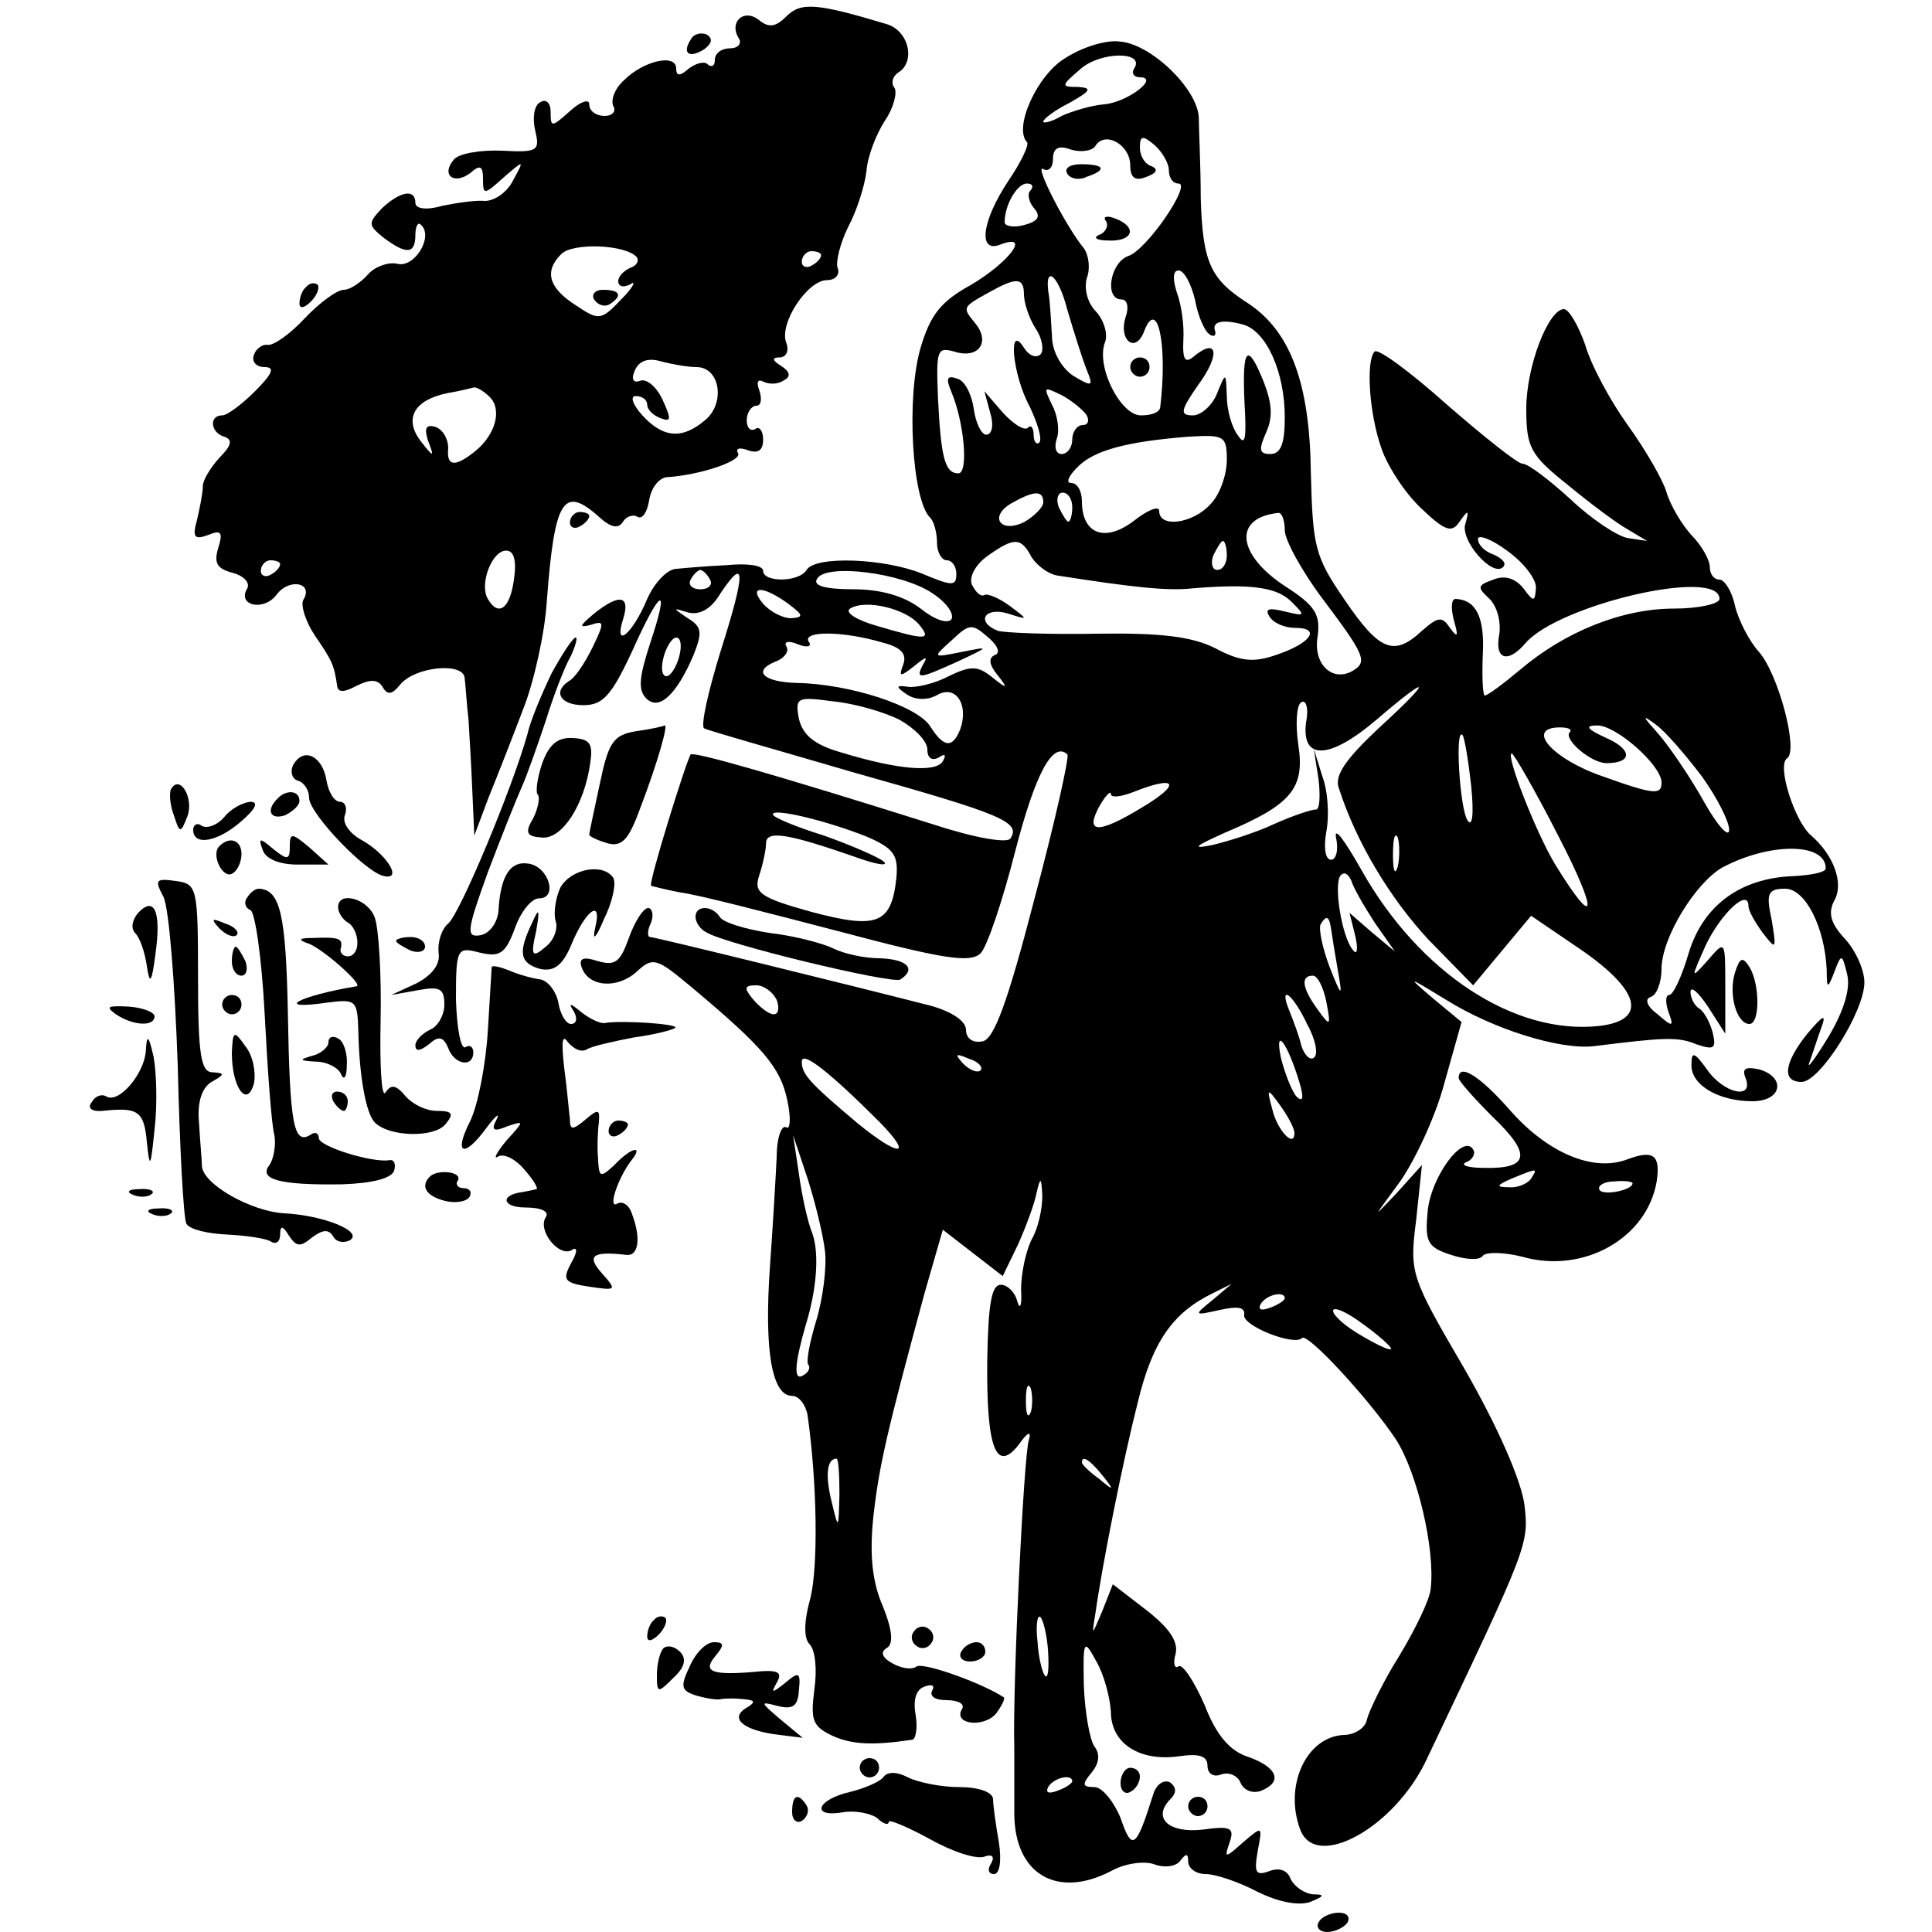 <?xml version="1.0" standalone="no"?>
<!DOCTYPE svg PUBLIC "-//W3C//DTD SVG 20010904//EN"
 "http://www.w3.org/TR/2001/REC-SVG-20010904/DTD/svg10.dtd">
<svg version="1.0" xmlns="http://www.w3.org/2000/svg"
 width="200pt" height="200pt" viewBox="0 0 200 200"
 preserveAspectRatio="xMidYMid meet">
<g transform="translate(0,200) scale(0.1,-0.1)"
fill="#000000" stroke="none">
<path d="M814 1983 c-11 -11 -18 -12 -28 -4 -16 13 -32 -2 -21 -19 3 -5 -1
-10 -9 -10 -9 0 -16 -5 -16 -12 0 -6 -3 -8 -7 -5 -3 4 -12 2 -20 -4 -9 -8 -13
-8 -13 0 0 16 -34 8 -54 -12 -10 -9 -14 -21 -11 -27 3 -5 -1 -10 -9 -10 -9 0
-16 5 -16 12 0 6 -9 3 -20 -7 -19 -17 -20 -17 -20 -1 0 10 -5 14 -11 10 -6 -3
-8 -16 -5 -29 5 -21 3 -23 -34 -21 -23 1 -45 -3 -50 -9 -14 -16 0 -27 17 -14
10 9 13 7 13 -6 0 -17 1 -17 21 1 22 19 22 19 10 -3 -6 -12 -19 -21 -29 -21
-9 1 -29 -2 -44 -5 -17 -5 -28 -3 -28 3 0 15 -16 12 -35 -6 -14 -15 -14 -17 2
-30 24 -18 33 -17 33 3 0 9 3 14 6 10 13 -12 -7 -45 -25 -40 -9 2 -23 -3 -30
-11 -8 -9 -19 -16 -25 -16 -7 0 -25 -13 -41 -30 -15 -16 -32 -28 -38 -27 -5 1
-12 -4 -14 -10 -3 -7 2 -13 11 -13 11 0 8 -7 -10 -25 -14 -14 -29 -25 -34 -25
-14 0 -12 -18 2 -22 9 -3 8 -9 -5 -22 -9 -10 -17 -23 -17 -29 0 -7 -3 -22 -6
-35 -5 -18 -3 -21 11 -16 14 6 16 3 11 -13 -5 -16 -1 -22 15 -26 11 -3 18 -10
15 -16 -11 -18 17 -24 30 -7 13 18 39 13 28 -5 -3 -5 2 -22 12 -37 18 -26 20
-31 23 -52 1 -7 7 -7 20 0 14 7 22 7 27 -1 5 -9 10 -8 18 2 15 19 66 24 67 7
1 -7 2 -26 4 -43 1 -16 3 -50 4 -75 l2 -45 15 40 c9 22 25 63 36 92 11 28 22
78 24 110 8 106 17 121 54 88 12 -11 20 -13 25 -5 3 5 10 8 15 5 5 -3 10 5 12
17 2 13 10 23 18 24 34 2 79 17 74 25 -3 5 2 6 10 3 11 -4 16 0 16 11 0 9 -4
14 -8 11 -5 -3 -9 1 -9 9 0 8 5 15 10 15 5 0 6 7 3 16 -3 8 -2 12 4 9 6 -3 15
-3 21 1 8 4 7 9 -2 15 -10 6 -10 9 -2 9 7 0 10 7 7 15 -8 20 22 65 42 65 9 0
14 6 11 13 -2 6 3 26 11 42 9 17 17 42 19 58 1 15 10 38 19 52 9 13 13 29 10
34 -4 5 -2 12 4 16 18 11 11 43 -12 50 -73 22 -89 23 -104 8z m-155 -249 c3
-4 0 -9 -6 -11 -7 -3 -13 -9 -13 -14 0 -6 6 -7 13 -3 6 4 2 -4 -10 -16 -21
-22 -23 -22 -47 -6 -28 18 -33 35 -15 53 12 12 66 10 78 -3z m191 2 c0 -3 -4
-8 -10 -11 -5 -3 -10 -1 -10 4 0 6 5 11 10 11 6 0 10 -2 10 -4z m-129 -116
c24 0 30 -36 10 -54 -24 -21 -44 -20 -66 4 -10 11 -13 20 -7 20 7 0 12 -4 12
-9 0 -5 6 -11 14 -14 11 -4 11 -1 2 19 -6 13 -16 22 -23 20 -7 -3 -10 1 -6 10
4 10 13 14 27 10 11 -3 28 -6 37 -6z m-214 -31 c13 -13 6 -39 -15 -56 -21 -17
-30 -16 -28 3 0 9 -5 19 -13 22 -10 3 -12 -1 -8 -14 7 -18 6 -18 -8 0 -17 23
-6 42 28 49 12 2 24 5 28 6 3 0 10 -4 16 -10z m25 -189 c-4 -30 -16 -39 -27
-20 -9 15 4 50 19 50 8 0 11 -10 8 -30z m-242 16 c0 -3 -4 -8 -10 -11 -5 -3
-10 -1 -10 4 0 6 5 11 10 11 6 0 10 -2 10 -4z"/>
<path d="M615 1690 c4 -6 11 -8 16 -5 14 9 11 15 -7 15 -8 0 -12 -5 -9 -10z"/>
<path d="M715 1959 c-9 -14 -2 -20 14 -10 8 6 9 11 3 15 -6 3 -14 1 -17 -5z"/>
<path d="M1103 1940 c-29 -17 -54 -72 -40 -87 3 -2 -6 -21 -19 -40 -28 -42
-32 -76 -8 -66 32 12 8 -19 -31 -42 -31 -17 -42 -31 -52 -65 -15 -51 -9 -158
10 -176 4 -4 7 -16 7 -26 0 -10 5 -18 10 -18 6 0 10 -7 10 -14 0 -13 -4 -13
-35 0 -39 16 -111 19 -120 4 -8 -13 -45 -13 -45 -1 0 6 -17 8 -37 6 -21 -1
-45 -3 -54 -4 -9 -1 -22 -15 -29 -31 -15 -36 -35 -53 -25 -21 8 25 -4 27 -31
5 -14 -12 -15 -14 -3 -11 15 5 15 3 2 -24 -8 -16 -18 -31 -24 -34 -17 -11 -9
-25 15 -25 20 0 29 10 50 55 30 67 40 72 19 9 -11 -34 -13 -48 -4 -57 13 -13
31 3 49 45 9 23 9 29 -6 38 -16 11 -16 11 0 6 12 -3 24 3 34 20 26 39 26 22 0
-60 -13 -42 -21 -78 -17 -80 3 -2 74 -22 156 -46 153 -43 172 -51 161 -68 -3
-5 -35 0 -78 14 -165 52 -249 76 -253 73 -4 -5 -44 -133 -41 -136 0 0 15 -4
31 -7 17 -2 90 -21 163 -40 109 -29 136 -33 147 -23 7 7 23 55 36 106 21 81
39 114 54 100 2 -3 -13 -70 -34 -149 -28 -108 -42 -146 -54 -148 -10 -2 -17 3
-17 12 0 9 -15 19 -37 25 -78 20 -285 71 -290 71 -3 0 -3 7 1 15 3 8 1 15 -3
15 -5 0 -14 -14 -20 -31 -9 -25 -14 -29 -32 -24 -15 5 -20 3 -17 -6 7 -21 37
-23 57 -5 17 16 21 14 57 -16 74 -62 92 -83 99 -117 4 -18 3 -31 -1 -28 -5 3
-10 -11 -10 -31 -1 -21 -4 -72 -7 -114 -6 -86 2 -133 23 -133 7 0 14 -9 16
-20 10 -71 11 -156 3 -189 -7 -25 -7 -42 -1 -48 6 -6 8 -26 5 -47 -4 -32 -2
-38 19 -48 20 -9 42 -10 82 -4 4 0 6 12 4 25 -3 16 0 27 9 30 8 3 11 1 8 -4
-3 -6 3 -10 15 -10 12 0 19 -4 16 -9 -10 -16 22 -20 35 -5 6 8 10 16 8 17 -23
15 -82 36 -90 32 -5 -4 -16 -2 -25 3 -11 6 -13 12 -6 16 7 4 6 18 -4 43 -11
25 -14 53 -10 92 6 54 14 88 53 232 l19 66 31 -24 31 -24 16 33 c8 18 17 42
19 53 4 17 5 17 6 -3 0 -13 -4 -33 -11 -45 -6 -12 -11 -35 -11 -52 1 -16 -1
-22 -4 -12 -2 9 -10 17 -17 17 -10 0 -13 -22 -14 -78 -1 -91 9 -118 33 -87 9
13 13 14 10 4 -5 -14 -17 -254 -15 -319 0 -14 0 -44 0 -67 0 -63 44 -89 100
-60 14 8 35 11 45 7 11 -4 23 -2 27 4 6 8 8 7 8 -1 0 -7 8 -13 18 -13 10 0 34
-8 53 -18 22 -11 43 -15 55 -11 15 6 16 8 3 8 -9 1 -19 8 -23 16 -3 9 -12 12
-22 8 -14 -5 -16 -2 -12 21 5 26 5 26 -15 9 -19 -17 -20 -17 -14 0 5 15 1 17
-28 13 -35 -4 -53 12 -33 32 6 6 6 12 -1 17 -6 3 -14 -2 -17 -12 -18 -57 -22
-60 -34 -25 -7 17 -19 32 -27 32 -13 0 -13 3 -3 15 8 10 9 19 3 27 -5 7 -10
36 -11 63 -1 48 0 49 13 25 8 -14 14 -37 15 -52 0 -33 30 -52 71 -46 21 3 29
0 29 -10 0 -8 6 -12 14 -9 8 3 17 -1 20 -8 3 -8 12 -12 21 -9 23 9 18 24 -12
35 -20 6 -34 23 -46 54 -11 25 -23 43 -27 40 -4 -3 -6 3 -3 13 3 13 -7 27 -30
45 l-35 27 -11 -28 c-11 -26 -11 -26 -7 -2 7 50 28 156 44 219 15 62 36 92 77
112 l20 10 -20 -17 c-20 -16 -19 -16 8 -10 18 4 26 3 25 -5 -3 -11 52 -33 60
-24 6 5 69 -63 97 -105 22 -34 41 -114 36 -155 -1 -11 -16 -42 -33 -70 -17
-27 -31 -57 -33 -65 -1 -8 -12 -16 -24 -16 -39 -2 -62 -53 -45 -98 16 -43 98
2 131 73 105 221 106 222 101 264 -4 26 -27 79 -62 140 -56 96 -57 99 -50 154
l6 57 -27 -30 c-25 -26 -24 -26 3 11 16 22 38 69 47 103 l18 64 -29 24 c-28
24 -28 24 13 -1 48 -30 117 -52 153 -48 72 9 87 10 106 2 18 -6 21 -5 17 12
-3 11 -9 22 -14 25 -5 3 -9 11 -9 17 0 7 8 0 18 -15 l18 -28 0 49 c0 48 0 48
-18 27 -18 -20 -18 -20 -2 16 16 33 44 59 44 40 0 -5 7 -17 15 -28 14 -18 14
-17 9 14 -6 27 -4 32 14 32 21 0 41 -40 43 -84 0 -20 1 -20 8 -2 7 19 8 19 13
-2 4 -15 -3 -38 -19 -65 -14 -23 -23 -35 -20 -27 3 8 8 24 12 35 6 16 3 15
-14 -5 -24 -30 -27 -50 -6 -50 19 0 65 73 65 103 0 13 -9 33 -20 45 -15 16
-18 27 -11 40 10 18 -1 47 -24 67 -17 14 -36 73 -25 80 12 8 -9 87 -29 110
-10 11 -21 32 -25 48 -3 15 -11 27 -16 27 -6 0 -10 6 -10 13 0 7 -8 22 -19 33
-10 11 -22 31 -26 45 -4 13 -22 44 -40 69 -18 25 -38 62 -44 83 -7 20 -17 37
-22 37 -16 0 -39 -59 -39 -103 0 -40 4 -48 43 -79 23 -19 51 -40 62 -46 l20
-12 -20 3 c-11 2 -38 20 -59 40 -22 20 -44 37 -50 37 -5 0 -40 28 -78 61 -38
34 -72 59 -75 55 -9 -9 -6 -63 7 -100 6 -18 24 -46 41 -62 25 -24 32 -26 40
-14 9 13 10 12 6 -2 -6 -17 28 -56 39 -45 4 4 -1 9 -10 13 -9 3 -16 10 -16 16
0 5 14 0 30 -12 17 -12 30 -29 30 -38 -1 -15 -2 -16 -13 -1 -8 10 -19 14 -31
9 -17 -6 -17 -8 -4 -20 8 -8 12 -24 10 -37 -5 -26 9 -30 27 -9 34 40 201 79
201 46 0 -5 -21 -10 -47 -10 -54 0 -113 -24 -159 -63 -18 -15 -34 -27 -37 -27
-2 0 -3 19 -2 43 2 38 -7 56 -28 57 -5 0 -5 -10 -2 -22 5 -17 4 -19 -4 -8 -8
12 -12 12 -29 -3 -29 -27 -44 -21 -80 32 -31 45 -33 55 -35 131 -1 93 -21 147
-65 176 -39 25 -47 42 -49 109 0 33 -2 71 -2 83 -1 30 -50 77 -82 79 -14 2
-39 -6 -56 -17z m71 -11 c-3 -5 0 -9 6 -9 21 0 -13 -26 -37 -28 -13 -1 -33 -7
-44 -12 -10 -6 -19 -8 -19 -6 0 3 12 12 28 20 21 12 23 15 8 16 -18 0 -18 1 3
19 21 18 67 18 55 0z m-4 -100 c0 -13 5 -17 17 -12 11 4 12 8 5 11 -7 2 -12
11 -12 19 0 13 3 13 15 3 8 -7 15 -19 15 -26 0 -8 4 -14 10 -14 14 0 -33 -69
-52 -75 -19 -7 -25 -45 -7 -45 6 0 8 -8 4 -19 -7 -23 10 -37 19 -15 14 38 25
-12 17 -78 -1 -5 -9 -8 -20 -8 -21 0 -47 51 -37 76 3 8 -1 22 -9 31 -9 9 -13
23 -10 35 4 10 2 24 -3 31 -19 23 -52 88 -42 82 5 -3 10 1 10 10 0 12 6 15 19
10 11 -3 22 -1 25 4 10 16 36 1 36 -20z m-103 -26 c-4 -3 -2 -12 3 -18 8 -9 5
-14 -10 -18 -11 -3 -20 -1 -20 3 0 18 13 40 23 40 6 0 7 -3 4 -7z m58 -186 c7
-17 6 -18 -14 -6 -12 8 -22 25 -22 41 -1 16 -2 34 -3 41 -6 34 9 25 19 -14 7
-24 16 -52 20 -62z m112 73 c3 -17 10 -33 15 -36 4 -3 7 -2 6 3 -4 10 7 13 29
7 24 -7 43 -49 43 -96 0 -27 -4 -38 -15 -38 -12 0 -12 5 -4 23 7 16 6 31 -5
57 -16 38 -21 28 -17 -40 1 -27 -1 -31 -8 -20 -6 8 -11 26 -11 40 -1 25 -1 25
-10 3 -5 -13 -17 -23 -25 -23 -14 0 -13 5 5 31 23 31 21 50 -3 31 -10 -9 -13
-5 -12 16 1 15 -2 37 -7 50 -4 13 -4 22 2 22 6 0 13 -14 17 -30z m-177 5 c0
-8 5 -24 12 -35 7 -10 9 -23 5 -27 -5 -4 -12 -1 -17 7 -17 27 -12 -28 6 -61 8
-17 13 -33 10 -37 -3 -3 -6 1 -6 8 0 7 -3 11 -6 7 -4 -3 -15 4 -26 16 l-19 22
6 -22 c4 -13 2 -23 -4 -23 -5 0 -11 12 -13 27 -2 14 -9 29 -17 31 -11 4 -12 0
-6 -14 13 -31 18 -84 7 -84 -14 0 -18 17 -21 78 -2 50 -1 53 17 48 25 -8 38
10 21 30 -13 16 -13 16 16 32 27 15 35 15 35 -3z m65 -125 c3 -6 1 -10 -4 -10
-6 0 -11 -7 -11 -15 0 -8 -5 -15 -11 -15 -6 0 -8 7 -5 16 3 8 1 24 -5 35 -9
19 -9 19 10 10 11 -6 23 -16 26 -21z m145 -46 c0 -15 -7 -36 -17 -46 -18 -20
-53 -25 -53 -7 0 6 -12 1 -26 -10 -30 -23 -54 -14 -54 20 0 11 -5 19 -11 19
-6 0 -3 7 6 16 17 18 52 27 116 32 36 2 39 1 39 -24z m-190 -44 c0 -5 -9 -14
-19 -20 -25 -13 -38 5 -14 19 23 13 33 14 33 1z m30 -5 c0 -8 -2 -15 -4 -15
-2 0 -6 7 -10 15 -3 8 -1 15 4 15 6 0 10 -7 10 -15z m220 -24 c0 -10 18 -43
40 -72 42 -56 46 -64 31 -73 -21 -13 -42 6 -37 35 3 23 -2 32 -35 53 -49 33
-52 70 -6 75 4 1 7 -8 7 -18z m-262 -28 c6 -9 18 -18 28 -19 77 -12 113 -16
139 -13 61 5 87 1 102 -14 15 -15 14 -15 -7 -10 -16 4 -21 3 -16 -5 4 -7 16
-12 27 -12 27 0 16 -16 -20 -28 -23 -8 -37 -7 -63 7 -24 12 -56 16 -123 15
-49 -1 -96 1 -102 3 -23 9 -14 25 10 18 22 -7 22 -7 2 8 -11 8 -23 13 -26 11
-4 -2 -9 3 -13 11 -3 8 4 21 17 30 27 19 34 19 45 -2z m202 2 c0 -8 -4 -15
-10 -15 -5 0 -7 7 -4 15 4 8 8 15 10 15 2 0 4 -7 4 -15z m-535 -25 c3 -5 -1
-10 -10 -10 -9 0 -13 5 -10 10 3 6 8 10 10 10 2 0 7 -4 10 -10z m230 -14 c14
-9 23 -21 20 -27 -4 -5 -17 -1 -32 11 -17 13 -41 20 -70 20 -30 0 -42 4 -37
11 9 16 88 6 119 -15z m-149 -11 c16 -12 16 -14 3 -15 -9 0 -22 7 -29 15 -16
19 0 19 26 0z m135 -21 c14 -17 8 -17 -43 -2 -21 6 -34 14 -28 18 16 10 57 0
71 -16z m79 -32 c-7 -3 -6 -10 2 -20 12 -15 11 -16 -5 -3 -15 12 -22 12 -45 1
-15 -8 -34 -12 -42 -11 -13 2 -13 0 -1 -8 9 -6 22 -6 32 0 19 10 32 -11 23
-36 -8 -20 -17 -19 -31 3 -13 21 -83 44 -138 45 -36 1 -47 13 -20 23 8 4 12
10 9 15 -3 5 3 6 12 2 10 -4 15 -2 11 3 -6 11 35 11 76 -1 20 -5 26 -12 22
-23 -5 -13 -3 -13 12 -1 11 9 14 10 9 2 -9 -17 -5 -16 35 2 34 16 34 16 4 10
-30 -6 -30 -6 -10 12 18 17 21 18 37 4 11 -9 14 -17 8 -19z m-327 -2 c-3 -11
-9 -20 -13 -20 -5 0 -6 9 -3 20 3 11 9 20 13 20 5 0 6 -9 3 -20z m724 -74
c-34 -32 -46 -49 -41 -62 18 -56 53 -114 93 -157 l46 -47 30 36 30 36 50 -34
c63 -43 71 -74 21 -80 -88 -10 -187 55 -247 162 -17 30 -28 45 -26 33 3 -13 0
-23 -5 -23 -6 0 -8 12 -5 29 3 15 2 41 -4 57 l-9 29 5 -32 c2 -18 1 -32 -3
-31 -4 0 -23 -6 -43 -15 -19 -9 -48 -18 -65 -22 -21 -4 -17 -1 14 13 69 29 83
46 76 91 -3 21 -2 41 3 44 5 3 8 -6 5 -21 -5 -40 25 -38 73 3 57 49 59 43 2
-9z m-496 9 c16 -9 29 -22 29 -31 0 -9 5 -12 12 -8 6 4 8 3 4 -4 -7 -12 -46
-9 -105 9 -28 8 -40 18 -44 35 -4 22 -2 23 35 18 22 -2 53 -11 69 -19z m831
-59 c15 -21 28 -46 28 -55 0 -9 -12 4 -26 29 -14 25 -35 56 -47 70 -17 19 -18
21 -3 10 11 -8 32 -33 48 -54z m-137 46 c-7 -7 22 -32 38 -32 27 0 27 14 0 26
-20 9 -23 13 -10 13 19 1 67 -41 67 -59 0 -13 -7 -13 -60 6 -53 18 -82 51 -45
51 8 0 13 -2 10 -5z m-102 -56 c3 -30 1 -43 -4 -35 -8 13 -13 97 -5 88 2 -2 6
-26 9 -53z m90 -51 c42 -81 40 -100 -3 -30 -20 33 -52 115 -45 115 2 0 24 -38
48 -85z m-431 29 c-46 -28 -60 -27 -43 3 6 10 11 15 11 11 0 -4 10 -3 23 2 45
18 51 9 9 -16z m-285 -30 c28 -12 33 -19 31 -42 -5 -49 -20 -54 -88 -36 -54
15 -60 20 -54 38 4 12 7 27 7 33 0 14 23 10 92 -14 22 -8 35 -10 30 -5 -6 5
-34 17 -62 27 -29 9 -53 19 -53 22 0 7 57 -7 97 -23z m550 -31 c-3 -10 -5 -4
-5 12 0 17 2 24 5 18 2 -7 2 -21 0 -30z m443 -2 c0 -4 -15 -7 -34 -8 -54 -2
-93 -30 -108 -80 -7 -24 -16 -43 -20 -43 -4 0 -4 -8 -1 -17 6 -16 5 -17 -11
-3 -11 8 -14 16 -7 18 6 2 11 15 11 29 0 32 35 89 63 105 49 26 107 26 107 -1z
m-467 -56 l21 -30 -24 20 -23 20 6 -24 c3 -13 2 -20 -2 -15 -12 13 -21 70 -13
78 4 4 8 1 11 -6 2 -7 13 -26 24 -43z m-45 -7 c1 -7 4 -26 7 -43 5 -28 4 -28
-9 5 -7 19 -11 38 -9 43 6 10 9 9 11 -5z m-5 -75 c5 -26 4 -26 -9 -8 -16 22
-18 35 -5 35 5 0 11 -12 14 -27z m-569 2 c3 -8 2 -15 -3 -15 -5 0 -14 7 -21
15 -10 12 -10 15 3 15 8 0 17 -7 21 -15z m549 -25 c9 -16 12 -32 7 -35 -4 -3
-10 3 -13 13 -2 9 -8 25 -12 35 -12 29 3 19 18 -13z m-8 -60 c5 -16 4 -22 -3
-15 -5 6 -12 24 -16 40 -7 34 7 15 19 -25z m-434 -42 c35 -36 20 -36 -23 -1
-50 42 -58 51 -58 64 0 12 29 -11 81 -63z m104 54 c-3 -3 -11 0 -18 7 -9 10
-8 11 6 5 10 -3 15 -9 12 -12z m325 -65 c0 -16 -18 3 -23 25 -6 22 -5 22 8 4
8 -11 15 -24 15 -29z m-486 -122 c2 -16 -2 -49 -9 -72 -7 -23 -11 -44 -8 -46
2 -3 0 -8 -6 -11 -10 -6 -8 14 3 52 12 39 14 75 7 95 -5 12 -11 40 -14 62 l-6
40 15 -45 c8 -25 16 -58 18 -75z m476 -49 c0 -2 -7 -7 -16 -10 -8 -3 -12 -2
-9 4 6 10 25 14 25 6z m110 -52 c0 -3 -13 3 -30 13 -16 9 -30 21 -30 26 0 5
14 -1 30 -13 17 -12 30 -24 30 -26z m-373 -66 c-3 -7 -5 -2 -5 12 0 14 2 19 5
13 2 -7 2 -19 0 -25z m-198 -85 c-1 -37 -1 -37 -8 -8 -7 28 -5 45 5 45 2 0 3
-17 3 -37z m272 20 c13 -16 12 -17 -3 -4 -10 7 -18 15 -18 17 0 8 8 3 21 -13z
m-56 -183 c1 -17 0 -28 -3 -25 -3 3 -7 19 -8 36 -2 17 0 28 3 25 3 -3 7 -19 8
-36z m25 -134 c0 -2 -7 -7 -16 -10 -8 -3 -12 -2 -9 4 6 10 25 14 25 6z"/>
<path d="M1105 1820 c3 -5 12 -7 20 -3 21 7 19 13 -6 13 -11 0 -18 -4 -14 -10z"/>
<path d="M1145 1771 c3 -5 -1 -12 -7 -14 -7 -3 -3 -6 10 -6 25 -1 30 14 6 23
-8 3 -13 2 -9 -3z"/>
<path d="M1170 1620 c0 -5 5 -10 10 -10 6 0 10 5 10 10 0 6 -4 10 -10 10 -5 0
-10 -4 -10 -10z"/>
<path d="M317 1703 c-4 -3 -7 -11 -7 -17 0 -6 5 -5 12 2 6 6 9 14 7 17 -3 3
-9 2 -12 -2z"/>
<path d="M590 1459 c0 -5 5 -7 10 -4 6 3 10 8 10 11 0 2 -4 4 -10 4 -5 0 -10
-5 -10 -11z"/>
<path d="M571 1303 c-10 -21 -22 -49 -25 -63 -16 -57 -70 -186 -82 -196 -7 -6
-11 -19 -10 -30 2 -12 -6 -23 -23 -32 l-26 -12 28 5 c22 4 27 2 27 -15 0 -11
-7 -23 -15 -26 -8 -4 -15 -11 -15 -16 0 -7 5 -6 14 1 10 9 15 8 20 -4 6 -17
26 -21 26 -4 0 5 -4 8 -8 5 -5 -3 -9 19 -10 49 0 53 1 55 24 49 21 -5 27 -2
37 25 6 17 17 31 25 31 20 0 10 33 -11 36 -19 3 -29 -13 -31 -49 -1 -12 -9
-23 -18 -25 -16 -3 -15 4 7 65 14 37 30 77 35 88 5 11 16 42 25 69 8 26 20 57
26 67 5 11 7 19 5 19 -3 0 -14 -17 -25 -37z"/>
<path d="M658 1243 c-23 -4 -28 -11 -37 -54 -6 -28 -11 -51 -11 -53 0 -2 9 -6
19 -9 15 -4 22 4 34 37 19 50 29 87 25 85 -2 -1 -15 -4 -30 -6z"/>
<path d="M561 1209 c-5 -15 -7 -30 -4 -32 2 -3 0 -14 -5 -24 -9 -15 -7 -19 9
-20 21 -2 44 34 50 77 3 20 0 25 -18 26 -16 1 -25 -7 -32 -27z"/>
<path d="M304 1209 c-4 -7 -2 -15 4 -17 7 -2 12 -10 12 -18 0 -16 59 -78 78
-81 19 -4 2 23 -23 37 -13 7 -21 18 -18 26 3 8 0 14 -5 14 -6 0 -12 10 -14 22
-4 25 -23 35 -34 17z"/>
<path d="M177 1183 c-2 -4 -1 -17 3 -27 6 -19 7 -19 14 -1 7 19 -8 44 -17 28z"/>
<path d="M287 1173 c-12 -12 -7 -22 8 -17 8 4 15 10 15 15 0 11 -14 12 -23 2z"/>
<path d="M232 1154 c-7 -8 -17 -12 -23 -9 -5 4 -9 1 -9 -4 0 -17 25 -13 50 9
15 13 18 20 9 20 -8 -1 -20 -7 -27 -16z"/>
<path d="M300 1124 c0 -14 -2 -15 -17 -3 -14 12 -16 12 -11 -1 3 -9 17 -15 36
-15 18 0 32 0 32 0 0 0 -9 8 -20 18 -18 15 -20 15 -20 1z"/>
<path d="M227 1124 c-9 -9 4 -35 14 -28 5 3 9 12 9 20 0 14 -12 19 -23 8z"/>
<path d="M580 1081 c-5 -11 -7 -26 -5 -34 3 -7 -1 -20 -10 -27 -14 -12 -16
-10 -10 16 4 23 3 25 -4 9 -15 -31 -13 -42 8 -48 14 -3 23 3 32 24 15 37 33
50 25 18 -3 -14 1 -10 9 9 9 18 13 37 10 43 -10 16 -44 10 -55 -10z"/>
<path d="M169 1072 c6 -11 12 -90 15 -175 2 -85 6 -159 9 -164 4 -6 22 -10 42
-11 20 -1 40 -4 45 -7 6 -4 10 0 10 7 0 10 3 9 9 -1 8 -12 12 -12 24 -2 11 8
17 9 22 1 3 -6 11 -7 17 -4 15 9 -27 26 -68 28 -34 2 -84 30 -85 49 0 6 -2 27
-3 45 -2 21 3 36 13 42 14 8 14 9 1 10 -12 0 -15 18 -15 97 0 95 -1 98 -23
101 -21 3 -22 1 -13 -16z"/>
<path d="M256 1071 c-4 -5 -2 -11 3 -13 5 -1 12 -50 15 -108 3 -58 7 -114 10
-125 2 -11 -1 -25 -5 -31 -12 -15 11 -21 75 -20 31 1 51 6 54 14 2 7 0 12 -5
11 -17 -3 -73 14 -73 23 0 5 -4 7 -9 3 -17 -10 -21 11 -23 126 -2 103 -8 128
-30 129 -4 0 -9 -4 -12 -9z"/>
<path d="M143 1055 c-6 -7 -8 -16 -3 -21 5 -5 10 -20 12 -34 3 -20 5 -18 9 13
6 43 -1 60 -18 42z"/>
<path d="M350 1061 c0 -6 5 -13 10 -16 6 -3 10 -13 10 -21 0 -8 -4 -14 -10
-14 -5 0 -9 4 -7 9 2 10 -3 11 -30 10 -14 0 -15 -2 -3 -6 15 -6 57 -43 49 -44
-60 -10 -87 -25 -31 -17 31 4 32 3 33 -31 1 -46 8 -84 17 -93 15 -15 61 -16
73 -2 9 11 8 14 -9 14 -11 0 -25 7 -32 15 -10 12 -15 13 -21 4 -4 -6 -6 27 -5
75 1 48 -2 95 -6 106 -7 20 -38 28 -38 11z"/>
<path d="M720 1051 c0 -6 5 -13 11 -16 18 -12 193 -54 201 -49 17 11 7 21 -21
22 -17 0 -38 5 -48 10 -10 5 -39 13 -65 16 -26 4 -50 11 -53 17 -8 12 -25 12
-25 0z"/>
<path d="M227 1039 c7 -7 15 -10 18 -7 3 3 -2 9 -12 12 -14 6 -15 5 -6 -5z"/>
<path d="M410 1026 c0 -2 7 -6 15 -10 8 -3 15 -1 15 4 0 6 -7 10 -15 10 -8 0
-15 -2 -15 -4z"/>
<path d="M240 1005 c0 -8 4 -15 10 -15 5 0 7 7 4 15 -4 8 -8 15 -10 15 -2 0
-4 -7 -4 -15z"/>
<path d="M1796 993 c-7 -23 2 -53 15 -53 11 0 11 41 0 59 -7 11 -10 10 -15 -6z"/>
<path d="M509 999 c0 -2 -2 -32 -4 -66 -2 -34 -10 -76 -18 -93 -18 -35 -7 -40
17 -7 9 12 14 16 10 8 -6 -11 -3 -13 11 -7 18 6 18 6 -1 -15 -10 -12 -14 -20
-8 -16 6 3 18 -3 27 -14 9 -10 15 -20 12 -20 -3 -1 -9 -2 -14 -3 -24 -3 -21
-16 3 -16 16 0 25 -4 21 -10 -9 -14 14 -42 27 -34 6 4 6 -2 -1 -14 -9 -17 -7
-20 19 -24 28 -4 29 -4 13 14 -16 18 -10 23 25 19 13 -2 16 17 6 43 -3 9 -10
13 -15 10 -10 -6 0 25 14 44 14 17 1 15 -17 -4 -15 -14 -16 -13 -17 8 -1 13 0
30 1 37 1 13 -1 13 -14 2 -13 -11 -16 -11 -16 0 -1 8 -3 32 -6 54 -3 27 -2 35
4 26 6 -7 14 -11 20 -7 5 3 27 8 48 12 22 3 41 8 43 10 4 4 -55 8 -73 5 -4 -1
-15 4 -24 11 -12 10 -14 10 -8 1 4 -7 3 -13 -3 -13 -5 0 -11 10 -13 22 -2 11
-10 22 -18 24 -8 1 -23 5 -32 9 -10 4 -18 6 -19 4z"/>
<path d="M230 960 c0 -5 5 -10 10 -10 6 0 10 5 10 10 0 6 -4 10 -10 10 -5 0
-10 -4 -10 -10z"/>
<path d="M120 950 c18 -12 40 -13 40 -2 0 4 -12 9 -27 10 -22 1 -24 0 -13 -8z"/>
<path d="M151 913 c-1 -24 -28 -56 -41 -48 -5 3 -12 0 -15 -6 -5 -6 0 -10 11
-9 37 4 43 0 46 -32 3 -29 4 -27 8 13 3 25 2 59 -1 75 -5 22 -7 24 -8 7z"/>
<path d="M240 910 c0 -36 16 -58 23 -31 2 11 -1 28 -9 38 -12 17 -13 16 -14
-7z"/>
<path d="M340 921 c0 -5 -8 -12 -17 -14 -14 -4 -13 -5 4 -6 12 0 24 -7 26 -13
3 -7 6 -3 6 9 1 12 -3 25 -9 28 -5 3 -10 2 -10 -4z"/>
<path d="M1751 898 c-1 -21 28 -38 63 -38 31 0 35 25 7 33 -14 3 -18 1 -14 -9
9 -23 -23 -16 -40 9 -13 18 -16 19 -16 5z"/>
<path d="M1510 884 c0 -3 16 -21 35 -40 41 -39 38 -54 -8 -53 -18 0 -26 3 -19
6 6 2 10 9 7 13 -10 17 -43 -27 -47 -63 -3 -32 -1 -38 24 -46 15 -5 30 -6 33
-1 3 4 21 4 41 -1 63 -18 129 19 139 78 4 27 -3 33 -30 23 -36 -14 -84 7 -123
52 -30 34 -52 48 -52 32z m75 -104 c-3 -5 -14 -10 -23 -9 -14 0 -13 2 3 9 27
11 27 11 20 0z m105 -5 c0 -7 -30 -13 -34 -7 -3 4 4 9 15 9 10 1 19 0 19 -2z"/>
<path d="M345 860 c3 -5 8 -10 11 -10 2 0 4 5 4 10 0 6 -5 10 -11 10 -5 0 -7
-4 -4 -10z"/>
<path d="M630 829 c0 -5 5 -7 10 -4 6 3 10 8 10 11 0 2 -4 4 -10 4 -5 0 -10
-5 -10 -11z"/>
<path d="M445 782 c-10 -10 -4 -20 15 -25 11 -3 23 -1 26 4 3 5 0 9 -6 9 -6 0
-9 4 -6 8 5 9 -21 12 -29 4z"/>
<path d="M138 763 c7 -3 16 -2 19 1 4 3 -2 6 -13 5 -11 0 -14 -3 -6 -6z"/>
<path d="M158 743 c7 -3 16 -2 19 1 4 3 -2 6 -13 5 -11 0 -14 -3 -6 -6z"/>
<path d="M677 323 c-4 -3 -7 -11 -7 -17 0 -6 5 -5 12 2 6 6 9 14 7 17 -3 3 -9
2 -12 -2z"/>
<path d="M946 311 c-4 -5 -2 -12 3 -15 5 -4 12 -2 15 3 4 5 2 12 -3 15 -5 4
-12 2 -15 -3z"/>
<path d="M687 294 c-4 -4 -7 -17 -7 -28 0 -19 1 -19 17 -3 12 11 14 20 7 27
-6 6 -13 7 -17 4z"/>
<path d="M714 275 c-10 -21 -9 -25 6 -30 10 -3 22 -5 26 -4 5 1 16 1 24 0 12
-1 13 -3 1 -10 -16 -11 1 -23 36 -27 l24 -3 -23 19 c-21 18 -22 19 -3 14 16
-4 21 0 22 16 2 19 0 20 -14 8 -14 -11 -15 -11 -9 0 6 10 2 13 -15 12 -52 -5
-62 -1 -49 15 10 12 10 15 -1 15 -8 0 -19 -11 -25 -25z"/>
<path d="M995 290 c-3 -5 1 -10 9 -10 9 0 16 5 16 10 0 6 -4 10 -9 10 -6 0
-13 -4 -16 -10z"/>
<path d="M890 170 c0 -5 5 -10 10 -10 6 0 10 5 10 10 0 6 -4 10 -10 10 -5 0
-10 -4 -10 -10z"/>
<path d="M915 161 c-3 -5 -19 -12 -35 -16 -35 -8 -41 -27 -7 -21 12 2 28 -1
35 -6 6 -6 12 -8 12 -4 0 3 19 -5 43 -18 23 -13 48 -21 56 -18 8 3 11 0 7 -7
-4 -6 -3 -11 3 -11 6 0 8 14 5 33 -3 17 -6 38 -6 45 -1 7 -15 12 -35 12 -19 0
-43 5 -53 10 -11 6 -21 6 -25 1z"/>
<path d="M1160 154 c0 -8 5 -12 10 -9 6 3 10 10 10 16 0 5 -4 9 -10 9 -5 0
-10 -7 -10 -16z"/>
<path d="M820 124 c0 -8 5 -12 10 -9 6 4 8 11 5 16 -9 14 -15 11 -15 -7z"/>
<path d="M1230 130 c0 -5 5 -10 10 -10 6 0 10 5 10 10 0 6 -4 10 -10 10 -5 0
-10 -4 -10 -10z"/>
<path d="M1365 10 c-3 -5 1 -10 9 -10 8 0 18 5 21 10 3 6 -1 10 -9 10 -8 0
-18 -4 -21 -10z"/>
</g>
</svg>
